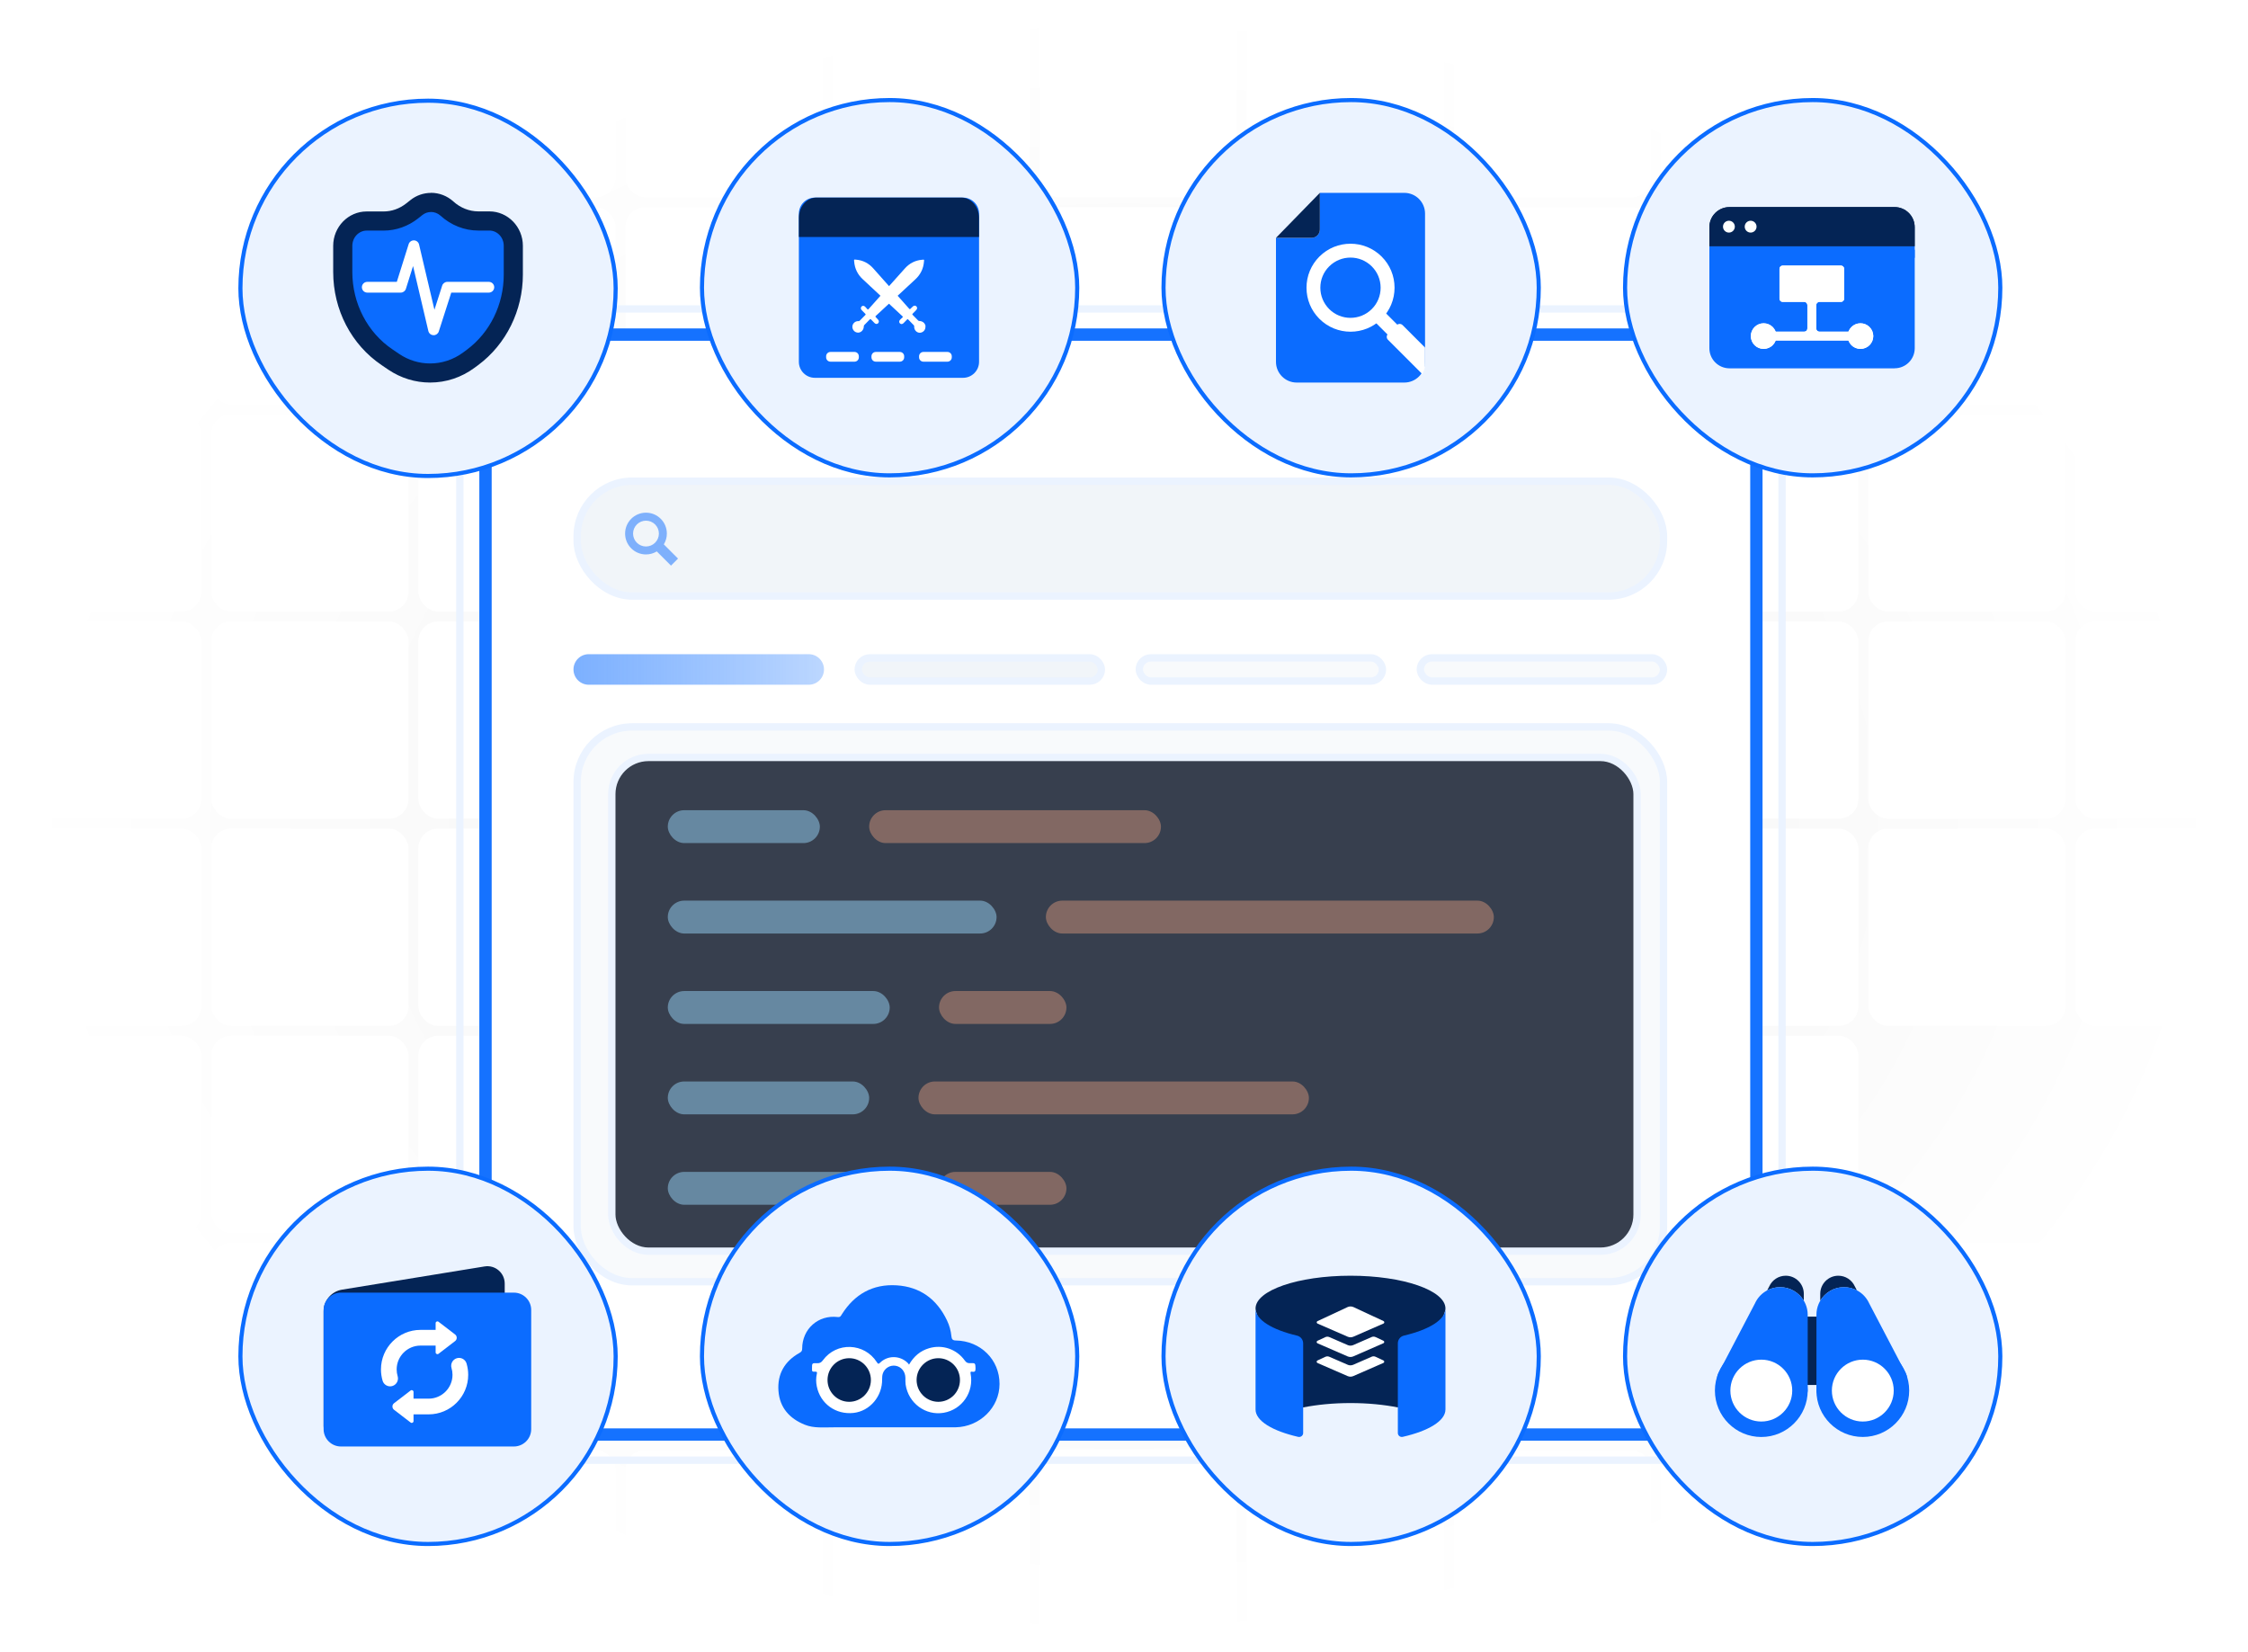 <svg width="547" height="402" viewBox="0 0 547 402" fill="none" xmlns="http://www.w3.org/2000/svg">
<g clip-path="url(#clip0_19335_26473)">
<rect width="545" height="402" transform="translate(1)" fill="url(#paint0_radial_19335_26473)"/>
<rect x="1" width="48" height="48" rx="4.8" fill="white"/>
<rect x="51.4" width="48" height="48" rx="4.8" fill="white"/>
<rect x="101.801" width="48" height="48" rx="4.8" fill="white"/>
<rect x="152.199" width="48" height="48" rx="4.8" fill="white"/>
<rect x="202.6" width="48" height="48" rx="4.8" fill="white"/>
<rect x="253" width="48" height="48" rx="4.8" fill="white"/>
<rect x="303.4" width="48" height="48" rx="4.8" fill="white"/>
<rect x="353.801" width="48" height="48" rx="4.8" fill="white"/>
<rect x="404.199" width="48" height="48" rx="4.8" fill="white"/>
<rect x="454.6" width="48" height="48" rx="4.8" fill="white"/>
<rect x="505" width="48" height="48" rx="4.8" fill="white"/>
<rect x="1" y="50.4" width="48" height="48" rx="4.8" fill="white"/>
<rect x="51.4" y="50.4" width="48" height="48" rx="4.8" fill="white"/>
<rect x="101.801" y="50.4" width="48" height="48" rx="4.8" fill="white"/>
<rect x="152.199" y="50.4" width="48" height="48" rx="4.8" fill="white"/>
<rect x="202.6" y="50.4" width="48" height="48" rx="4.8" fill="white"/>
<rect x="253" y="50.4" width="48" height="48" rx="4.8" fill="white"/>
<rect x="303.4" y="50.4" width="48" height="48" rx="4.8" fill="white"/>
<rect x="353.801" y="50.4" width="48" height="48" rx="4.8" fill="white"/>
<rect x="404.199" y="50.4" width="48" height="48" rx="4.8" fill="white"/>
<rect x="454.6" y="50.4" width="48" height="48" rx="4.8" fill="white"/>
<rect x="505" y="50.4" width="48" height="48" rx="4.8" fill="white"/>
<rect x="1" y="100.8" width="48" height="48" rx="4.8" fill="white"/>
<rect x="51.4" y="100.8" width="48" height="48" rx="4.8" fill="white"/>
<rect x="101.801" y="100.8" width="48" height="48" rx="4.8" fill="white"/>
<rect x="152.199" y="100.8" width="48" height="48" rx="4.8" fill="white"/>
<rect x="202.6" y="100.8" width="48" height="48" rx="4.8" fill="white"/>
<rect x="253" y="100.8" width="48" height="48" rx="4.8" fill="white"/>
<rect x="303.4" y="100.8" width="48" height="48" rx="4.8" fill="white"/>
<rect x="353.801" y="100.8" width="48" height="48" rx="4.8" fill="white"/>
<rect x="404.199" y="100.8" width="48" height="48" rx="4.8" fill="white"/>
<rect x="454.6" y="100.8" width="48" height="48" rx="4.8" fill="white"/>
<rect x="505" y="100.8" width="48" height="48" rx="4.8" fill="white"/>
<rect x="1" y="151.2" width="48" height="48" rx="4.8" fill="white"/>
<rect x="51.4" y="151.2" width="48" height="48" rx="4.8" fill="white"/>
<rect x="101.801" y="151.2" width="48" height="48" rx="4.8" fill="white"/>
<rect x="152.199" y="151.2" width="48" height="48" rx="4.8" fill="white"/>
<rect x="202.6" y="151.2" width="48" height="48" rx="4.8" fill="white"/>
<rect x="253" y="151.2" width="48" height="48" rx="4.8" fill="white"/>
<rect x="303.4" y="151.2" width="48" height="48" rx="4.8" fill="white"/>
<rect x="353.801" y="151.2" width="48" height="48" rx="4.8" fill="white"/>
<rect x="404.199" y="151.2" width="48" height="48" rx="4.8" fill="white"/>
<rect x="454.6" y="151.2" width="48" height="48" rx="4.8" fill="white"/>
<rect x="505" y="151.2" width="48" height="48" rx="4.8" fill="white"/>
<rect x="1" y="201.6" width="48" height="48" rx="4.8" fill="white"/>
<rect x="51.4" y="201.6" width="48" height="48" rx="4.8" fill="white"/>
<rect x="101.801" y="201.6" width="48" height="48" rx="4.8" fill="white"/>
<rect x="152.199" y="201.6" width="48" height="48" rx="4.8" fill="white"/>
<rect x="202.6" y="201.6" width="48" height="48" rx="4.8" fill="white"/>
<rect x="253" y="201.6" width="48" height="48" rx="4.8" fill="white"/>
<rect x="303.4" y="201.6" width="48" height="48" rx="4.8" fill="white"/>
<rect x="353.801" y="201.6" width="48" height="48" rx="4.8" fill="white"/>
<rect x="404.199" y="201.6" width="48" height="48" rx="4.8" fill="white"/>
<rect x="454.6" y="201.6" width="48" height="48" rx="4.8" fill="white"/>
<rect x="505" y="201.6" width="48" height="48" rx="4.8" fill="white"/>
<rect x="1" y="252" width="48" height="48" rx="4.8" fill="white"/>
<rect x="51.4" y="252" width="48" height="48" rx="4.8" fill="white"/>
<rect x="101.801" y="252" width="48" height="48" rx="4.8" fill="white"/>
<rect x="152.199" y="252" width="48" height="48" rx="4.8" fill="white"/>
<rect x="202.6" y="252" width="48" height="48" rx="4.8" fill="white"/>
<rect x="253" y="252" width="48" height="48" rx="4.8" fill="white"/>
<rect x="303.4" y="252" width="48" height="48" rx="4.8" fill="white"/>
<rect x="353.801" y="252" width="48" height="48" rx="4.8" fill="white"/>
<rect x="404.199" y="252" width="48" height="48" rx="4.8" fill="white"/>
<rect x="1" y="302.4" width="48" height="48" rx="4.8" fill="white"/>
<rect x="51.4" y="302.4" width="48" height="48" rx="4.8" fill="white"/>
<rect x="101.801" y="302.4" width="48" height="48" rx="4.8" fill="white"/>
<rect x="152.199" y="302.4" width="48" height="48" rx="4.8" fill="white"/>
<rect x="202.6" y="302.4" width="48" height="48" rx="4.8" fill="white"/>
<rect x="253" y="302.4" width="48" height="48" rx="4.8" fill="white"/>
<rect x="303.4" y="302.4" width="48" height="48" rx="4.8" fill="white"/>
<rect x="353.801" y="302.4" width="48" height="48" rx="4.8" fill="white"/>
<rect x="404.199" y="302.4" width="48" height="48" rx="4.8" fill="white"/>
<rect x="454.6" y="302.4" width="48" height="48" rx="4.8" fill="white"/>
<rect x="505" y="302.4" width="48" height="48" rx="4.8" fill="white"/>
<rect x="1" y="352.8" width="48" height="48" rx="4.8" fill="white"/>
<rect x="51.4" y="352.8" width="48" height="48" rx="4.8" fill="white"/>
<rect x="101.801" y="352.8" width="48" height="48" rx="4.8" fill="white"/>
<rect x="152.199" y="352.8" width="48" height="48" rx="4.8" fill="white"/>
<rect x="202.6" y="352.8" width="48" height="48" rx="4.8" fill="white"/>
<rect x="253" y="352.8" width="48" height="48" rx="4.8" fill="white"/>
<rect x="303.4" y="352.8" width="48" height="48" rx="4.8" fill="white"/>
<rect x="353.801" y="352.8" width="48" height="48" rx="4.8" fill="white"/>
<rect x="404.199" y="352.8" width="48" height="48" rx="4.8" fill="white"/>
<rect x="454.6" y="352.8" width="48" height="48" rx="4.8" fill="white"/>
<rect x="505" y="352.8" width="48" height="48" rx="4.8" fill="white"/>
<g filter="url(#filter0_d_19335_26473)">
<path d="M139.545 60.892H405.967C421.239 60.892 433.619 73.273 433.619 88.545V313.338C433.619 328.61 421.239 340.991 405.967 340.991H139.545C124.273 340.991 111.892 328.61 111.892 313.338V88.545C111.892 73.273 124.273 60.892 139.545 60.892Z" stroke="#EBF3FF" stroke-width="1.784"/>
<rect x="118.137" y="67.137" width="309.239" height="267.611" rx="21.409" fill="white" stroke="#1572FF" stroke-width="3"/>
</g>
<rect x="140.437" y="176.857" width="264.34" height="134.995" rx="13.38" fill="#F8FAFC" stroke="#EBF3FF" stroke-width="1.784"/>
<rect x="148.871" y="184.289" width="249.473" height="120.127" rx="8.92" fill="#373F4E" stroke="#EBF3FF" stroke-width="1.784"/>
<rect opacity="0.5" x="162.492" y="197.124" width="37" height="8" rx="4" fill="#96D3F4"/>
<rect opacity="0.5" x="211.492" y="197.124" width="71" height="8" rx="4" fill="#CE9278"/>
<rect opacity="0.5" x="162.492" y="219.124" width="80" height="8" rx="4" fill="#96D3F4"/>
<rect opacity="0.5" x="254.492" y="219.124" width="109" height="8" rx="4" fill="#CE9278"/>
<rect opacity="0.5" x="162.492" y="241.124" width="54" height="8" rx="4" fill="#96D3F4"/>
<rect opacity="0.5" x="228.492" y="241.124" width="31" height="8" rx="4" fill="#CE9278"/>
<rect opacity="0.5" x="162.492" y="263.124" width="49" height="8" rx="4" fill="#96D3F4"/>
<rect opacity="0.5" x="223.492" y="263.124" width="95" height="8" rx="4" fill="#CE9278"/>
<rect opacity="0.5" x="162.492" y="285.124" width="54" height="8" rx="4" fill="#96D3F4"/>
<rect opacity="0.5" x="228.492" y="285.124" width="31" height="8" rx="4" fill="#CE9278"/>
<rect x="140.437" y="117.069" width="264.34" height="27.95" rx="13.38" fill="#F1F5F9" stroke="#EBF3FF" stroke-width="1.784"/>
<g opacity="0.5" clip-path="url(#clip1_19335_26473)">
<path d="M161.528 132.447C162.01 131.656 162.265 130.746 162.265 129.819C162.265 127.011 159.993 124.737 157.184 124.736C154.378 124.737 152.104 127.011 152.104 129.819C152.104 132.624 154.379 134.898 157.186 134.898C158.149 134.898 159.047 134.626 159.814 134.161L163.27 137.616L164.984 135.902L161.528 132.447ZM157.186 132.963C155.449 132.959 154.045 131.555 154.042 129.822C154.043 128.989 154.375 128.19 154.964 127.601C155.553 127.011 156.352 126.679 157.186 126.678C158.921 126.683 160.326 128.086 160.329 129.822C160.326 131.553 158.921 132.959 157.186 132.963Z" fill="#0B6CFF"/>
</g>
<path opacity="0.56" d="M139.545 162.882C139.545 160.829 141.209 159.165 143.262 159.165H196.784C198.837 159.165 200.501 160.829 200.501 162.882C200.501 164.935 198.837 166.599 196.784 166.599H143.262C141.209 166.599 139.545 164.935 139.545 162.882Z" fill="url(#paint1_linear_19335_26473)"/>
<rect x="208.826" y="160.057" width="59.172" height="5.65" rx="2.825" fill="#F1F5F9" stroke="#EBF3FF" stroke-width="1.784"/>
<rect x="277.216" y="160.057" width="59.172" height="5.65" rx="2.825" fill="#F8FAFC" stroke="#EBF3FF" stroke-width="1.784"/>
<rect x="345.605" y="160.057" width="59.172" height="5.65" rx="2.825" fill="#F8FAFC" stroke="#EBF3FF" stroke-width="1.784"/>
<rect x="58.5" y="24.5" width="91.308" height="91.308" rx="45.654" fill="#EBF3FF"/>
<rect x="58.5" y="24.5" width="91.308" height="91.308" rx="45.654" stroke="#0B6CFF"/>
<g clip-path="url(#clip2_19335_26473)">
<path d="M104.652 90.75C101.518 90.75 98.46 89.808 95.816 88.029L94.172 86.904C87.431 82.365 83.402 74.606 83.402 66.163V59.817C83.402 56.481 86.018 53.769 89.239 53.769H93.335C95.854 53.769 98.268 52.913 100.316 51.288L101.345 50.481C102.345 49.692 103.595 49.25 104.873 49.25C106.306 49.25 107.691 49.788 108.758 50.76C110.893 52.702 113.595 53.769 116.364 53.769H119.066C122.287 53.769 124.902 56.481 124.902 59.817V66.788C124.902 74.808 121.191 82.337 114.979 86.952L114.075 87.615C111.306 89.663 108.037 90.75 104.643 90.75H104.652Z" fill="#0B6CFF"/>
<path d="M104.874 51.575C105.701 51.575 106.538 51.882 107.192 52.478C109.73 54.796 113.018 56.094 116.365 56.094H119.067C121.009 56.094 122.576 57.757 122.576 59.815V66.805C122.576 74.094 119.22 80.911 113.595 85.094L112.711 85.748C110.297 87.536 107.48 88.43 104.653 88.43C102.038 88.43 99.422 87.661 97.115 86.103L95.48 84.988C89.403 80.892 85.73 73.796 85.73 66.171V59.825C85.73 57.767 87.297 56.103 89.24 56.103H93.336C96.384 56.103 99.326 55.046 101.759 53.123L102.778 52.315C103.393 51.825 104.134 51.584 104.865 51.584M104.865 46.93C103.067 46.93 101.288 47.546 99.884 48.671L98.865 49.478C97.23 50.767 95.317 51.45 93.326 51.45H89.23C84.74 51.44 81.076 55.2 81.076 59.815V66.161C81.076 75.382 85.49 83.863 92.874 88.844L94.499 89.95C97.547 91.998 101.047 93.075 104.653 93.075C108.547 93.075 112.288 91.834 115.47 89.478L116.345 88.834C123.172 83.767 127.23 75.526 127.23 66.796V59.805C127.23 55.19 123.567 51.43 119.067 51.43H116.365C114.201 51.43 111.999 50.555 110.326 49.026C108.817 47.661 106.884 46.911 104.874 46.911L104.865 46.93Z" fill="#042455"/>
<path d="M105.509 81.547C105.509 81.547 105.47 81.547 105.451 81.547C104.864 81.528 104.364 81.115 104.23 80.538L100.509 64.73L98.768 70.269C98.595 70.817 98.085 71.192 97.518 71.192H89.364C88.643 71.192 88.057 70.605 88.057 69.884C88.057 69.163 88.643 68.576 89.364 68.576H96.557L99.441 59.394C99.614 58.826 100.182 58.461 100.739 58.48C101.326 58.499 101.835 58.913 101.97 59.49L105.71 75.365L107.595 69.49C107.768 68.951 108.278 68.576 108.845 68.576H118.951C119.672 68.576 120.259 69.163 120.259 69.884C120.259 70.605 119.672 71.192 118.951 71.192H109.807L106.768 80.644C106.595 81.192 106.085 81.557 105.518 81.557L105.509 81.547Z" fill="white"/>
</g>
<rect x="58.5" y="284.346" width="91.308" height="91.308" rx="45.654" fill="#EBF3FF"/>
<rect x="58.5" y="284.346" width="91.308" height="91.308" rx="45.654" stroke="#0B6CFF"/>
<g clip-path="url(#clip3_19335_26473)">
<path d="M119.265 345.338L83.637 351.13C81.074 351.552 78.742 349.569 78.742 346.963V319.058C78.742 316.431 80.652 314.194 83.237 313.772L117.915 308.128C120.478 307.706 122.81 309.689 122.81 312.295V341.171C122.81 343.239 121.312 345.001 119.265 345.338Z" fill="#042455"/>
<path d="M125.036 314.501H82.962C80.632 314.501 78.742 316.39 78.742 318.721V347.713C78.742 350.043 80.632 351.933 82.962 351.933H125.036C127.367 351.933 129.256 350.043 129.256 347.713V318.721C129.256 316.39 127.367 314.501 125.036 314.501Z" fill="#0B6CFF"/>
<path d="M94.925 337.301C94.092 337.301 93.332 336.742 93.1 335.94C92.836 335.053 92.699 334.125 92.699 333.186C92.699 327.879 97.014 323.564 102.321 323.564H107.606C108.661 323.564 109.516 324.419 109.516 325.474C109.516 326.529 108.661 327.384 107.606 327.384H102.321C99.124 327.384 96.518 329.989 96.518 333.186C96.518 333.756 96.603 334.315 96.761 334.842C97.056 335.845 96.487 336.91 95.484 337.216C95.294 337.269 95.115 337.301 94.936 337.301H94.925Z" fill="white"/>
<path d="M94.925 336.204C94.576 336.204 94.249 335.972 94.144 335.624C93.912 334.832 93.785 334.009 93.785 333.187C93.785 328.481 97.615 324.662 102.31 324.662H107.595C108.049 324.662 108.408 325.021 108.408 325.474C108.408 325.928 108.049 326.287 107.595 326.287H102.31C98.501 326.287 95.41 329.378 95.41 333.187C95.41 333.862 95.505 334.526 95.695 335.159C95.821 335.592 95.579 336.046 95.146 336.172C95.072 336.193 94.988 336.204 94.914 336.204H94.925Z" fill="white"/>
<path d="M106.002 321.918V329.04C106.002 329.398 106.413 329.599 106.698 329.388L110.739 326.286C111.266 325.885 111.266 325.083 110.739 324.682L106.698 321.581C106.413 321.359 106.002 321.56 106.002 321.929V321.918Z" fill="white"/>
<path d="M111.7 330.379C112.534 330.379 113.293 330.938 113.525 331.74C113.789 332.626 113.926 333.554 113.926 334.493C113.926 339.8 109.611 344.115 104.305 344.115H99.019C97.964 344.115 97.109 343.261 97.109 342.206C97.109 341.151 97.964 340.296 99.019 340.296H104.305C107.501 340.296 110.107 337.69 110.107 334.493C110.107 333.924 110.023 333.365 109.864 332.837C109.569 331.835 110.139 330.769 111.141 330.463C111.331 330.411 111.51 330.379 111.69 330.379H111.7Z" fill="white"/>
<path d="M111.7 331.477C112.048 331.477 112.375 331.709 112.481 332.057C112.713 332.848 112.839 333.671 112.839 334.494C112.839 339.199 109.01 343.018 104.315 343.018H99.029C98.576 343.018 98.217 342.66 98.217 342.206C98.217 341.752 98.576 341.394 99.029 341.394H104.315C108.123 341.394 111.215 338.302 111.215 334.494C111.215 333.819 111.12 333.154 110.93 332.521C110.803 332.088 111.046 331.635 111.478 331.508C111.552 331.487 111.637 331.477 111.71 331.477H111.7Z" fill="white"/>
<path d="M100.623 345.771V338.65C100.623 338.291 100.211 338.091 99.927 338.302L95.886 341.404C95.358 341.804 95.358 342.606 95.886 343.007L99.927 346.109C100.211 346.33 100.623 346.13 100.623 345.761V345.771Z" fill="white"/>
</g>
<rect x="170.809" y="24.346" width="91.308" height="91.308" rx="45.654" fill="#EBF3FF"/>
<rect x="170.809" y="24.346" width="91.308" height="91.308" rx="45.654" stroke="#0B6CFF"/>
<g clip-path="url(#clip4_19335_26473)">
<path d="M234.333 48.076H198.282C196.13 48.076 194.385 49.821 194.385 51.974V88.025C194.385 90.177 196.13 91.922 198.282 91.922H234.333C236.486 91.922 238.231 90.177 238.231 88.025V51.974C238.231 49.821 236.486 48.076 234.333 48.076Z" fill="#0B6CFF"/>
<path d="M225.215 79.398C225.152 78.691 224.523 78.124 223.769 78.106C223.627 78.106 223.514 78.083 223.406 77.973C222.583 77.122 222.918 77.463 222.084 76.624C221.943 76.485 221.977 76.415 222.096 76.299C222.442 75.963 222.612 75.784 222.941 75.436C223.219 75.141 223.23 74.793 222.98 74.539C222.742 74.301 222.396 74.307 222.118 74.567C221.875 74.793 221.818 74.84 221.568 75.1C221.404 75.274 221.33 75.234 221.194 75.077C220.905 74.741 219.788 73.484 218.421 71.956C220.145 70.357 221.829 68.787 222.708 67.983C223.979 66.818 224.693 65.376 224.829 63.645C224.875 63.094 224.926 63.158 224.387 63.199C222.703 63.338 221.29 64.056 220.156 65.341C219.742 65.811 218.109 67.629 216.328 69.616C214.797 67.896 213.305 66.216 212.528 65.341C211.389 64.044 209.976 63.314 208.281 63.175C207.742 63.129 207.804 63.077 207.844 63.627C207.98 65.347 208.683 66.789 209.942 67.948C210.407 68.376 212.251 70.096 214.241 71.956C213.045 73.299 211.973 74.498 211.377 75.17C211.235 75.332 211.156 75.361 211.014 75.181C210.816 74.938 210.759 74.886 210.538 74.654C210.249 74.347 209.891 74.319 209.642 74.579C209.392 74.84 209.409 75.176 209.693 75.477C210.022 75.819 210.181 75.992 210.521 76.317C210.668 76.456 210.668 76.537 210.521 76.681C209.716 77.487 210.073 77.122 209.279 77.944C209.148 78.077 209.024 78.187 208.848 78.124C207.935 78.112 207.254 78.929 207.43 79.78C207.583 80.51 208.213 80.985 208.922 80.921C209.614 80.857 210.169 80.214 210.186 79.444C210.186 79.299 210.209 79.183 210.317 79.073C211.15 78.234 210.816 78.575 211.638 77.724C211.774 77.579 211.842 77.614 211.956 77.736C212.285 78.089 212.46 78.263 212.801 78.599C213.09 78.882 213.43 78.894 213.68 78.639C213.912 78.396 213.907 78.043 213.651 77.759C213.43 77.51 213.385 77.452 213.13 77.197C212.959 77.029 212.999 76.954 213.152 76.815C213.487 76.513 214.769 75.326 216.311 73.89C217.661 75.147 218.88 76.282 219.549 76.902C219.708 77.046 219.737 77.127 219.561 77.272C219.323 77.475 219.271 77.533 219.045 77.759C218.744 78.054 218.716 78.419 218.971 78.674C219.226 78.929 219.555 78.911 219.85 78.622C220.185 78.286 220.355 78.124 220.672 77.776C220.808 77.626 220.888 77.626 221.03 77.776C221.818 78.599 221.461 78.234 222.266 79.044C222.396 79.178 222.504 79.305 222.442 79.485C222.43 80.417 223.23 81.112 224.064 80.933C224.778 80.776 225.243 80.133 225.181 79.409L225.215 79.398Z" fill="white"/>
<path d="M218.959 85.628H213.103C212.522 85.628 212.051 86.099 212.051 86.68V86.943C212.051 87.525 212.522 87.996 213.103 87.996H218.959C219.54 87.996 220.011 87.525 220.011 86.943V86.68C220.011 86.099 219.54 85.628 218.959 85.628Z" fill="white"/>
<path d="M230.543 85.628H224.687C224.106 85.628 223.635 86.099 223.635 86.68V86.943C223.635 87.525 224.106 87.996 224.687 87.996H230.543C231.124 87.996 231.595 87.525 231.595 86.943V86.68C231.595 86.099 231.124 85.628 230.543 85.628Z" fill="white"/>
<path d="M207.928 85.628H202.072C201.491 85.628 201.02 86.099 201.02 86.68V86.943C201.02 87.525 201.491 87.996 202.072 87.996H207.928C208.509 87.996 208.98 87.525 208.98 86.943V86.68C208.98 86.099 208.509 85.628 207.928 85.628Z" fill="white"/>
<path d="M238.231 57.667H194.385V53.006C194.385 50.283 196.306 48.076 198.677 48.076H233.93C236.301 48.076 238.222 50.283 238.222 53.006V57.667H238.231Z" fill="#042455"/>
</g>
<rect x="170.809" y="284.346" width="91.308" height="91.308" rx="45.654" fill="#EBF3FF"/>
<rect x="170.809" y="284.346" width="91.308" height="91.308" rx="45.654" stroke="#0B6CFF"/>
<g clip-path="url(#clip5_19335_26473)">
<path d="M202.799 347.275C200.429 347.254 198.071 347.541 195.829 346.637C192.11 345.139 189.72 342.483 189.422 338.403C189.114 334.281 190.941 331.168 194.565 329.149C195.011 328.894 195.191 328.671 195.191 328.129C195.191 323.348 199.091 319.863 203.829 320.437C204.456 320.511 204.584 320.203 204.817 319.821C207.899 314.901 212.361 312.362 218.162 312.723C223.889 313.074 227.969 316.091 230.434 321.266C231.018 322.487 231.379 323.784 231.507 325.133C231.57 325.813 231.794 326.132 232.569 326.142C238.625 326.238 243.226 330.838 243.215 336.714C243.215 342.43 238.455 347.137 232.537 347.264C231.645 347.286 230.752 347.264 229.786 347.264H202.799V347.275Z" fill="#0B6CFF"/>
<path d="M237.374 332.935C237.321 331.641 237.352 331.609 236.023 331.662C235.453 331.683 235.115 331.514 234.767 331.025C232.783 328.245 229.333 327.057 226.072 328.023C223.951 328.649 222.369 329.975 221.197 332.012C221.018 331.789 220.912 331.63 220.775 331.514C218.897 329.752 215.985 329.742 214.149 331.545C213.727 331.959 213.632 331.832 213.357 331.418C210.318 326.686 203.544 326.431 200.231 330.962C199.84 331.492 199.471 331.705 198.827 331.673C197.582 331.62 197.582 331.662 197.582 332.914C197.582 333.721 197.582 333.752 198.384 333.731C198.806 333.731 198.848 333.837 198.764 334.23C198.532 335.259 198.542 336.299 198.753 337.328C199.608 341.53 203.365 344.236 207.68 343.769C211.669 343.334 214.74 339.705 214.645 335.535C214.645 335.089 214.666 334.665 214.792 334.241C215.204 332.914 216.533 332.087 217.884 332.288C219.298 332.5 220.29 333.71 220.311 335.238C220.311 335.779 220.29 336.331 220.364 336.861C221.029 341.403 225.228 344.501 229.649 343.727C234.113 342.952 237.036 338.697 236.171 334.198C236.086 333.752 236.213 333.678 236.572 333.742C237.226 333.859 237.395 333.583 237.363 332.946L237.374 332.935Z" fill="white"/>
<path d="M206.593 341.064C203.691 341.043 201.349 338.666 201.359 335.737C201.37 332.809 203.723 330.453 206.646 330.453C209.569 330.453 211.943 332.872 211.911 335.812C211.89 338.719 209.495 341.085 206.593 341.064Z" fill="#042455"/>
<path d="M228.33 341.064C225.407 341.064 223.023 338.666 223.033 335.727C223.044 332.819 225.429 330.443 228.33 330.453C231.243 330.453 233.585 332.83 233.585 335.759C233.585 338.687 231.232 341.053 228.33 341.064Z" fill="#042455"/>
</g>
<rect x="283.115" y="24.346" width="91.308" height="91.308" rx="45.654" fill="#EBF3FF"/>
<rect x="283.115" y="24.346" width="91.308" height="91.308" rx="45.654" stroke="#0B6CFF"/>
<g clip-path="url(#clip6_19335_26473)">
<path d="M341.712 46.923H321.155V55.855C321.155 56.964 320.248 57.871 319.139 57.871H310.479V88.036C310.479 90.818 312.737 93.077 315.519 93.077H341.712C344.494 93.077 346.752 90.818 346.752 88.036V51.964C346.752 49.181 344.494 46.923 341.712 46.923Z" fill="#0B6CFF"/>
<path d="M321.155 46.923L310.479 57.871H319.139C320.248 57.871 321.155 56.964 321.155 55.855V46.923Z" fill="#042455"/>
<path d="M328.615 80.706C325.873 80.706 323.131 79.658 321.044 77.571C319.017 75.544 317.908 72.853 317.908 69.999C317.908 67.146 319.027 64.445 321.044 62.428C325.217 58.254 332.012 58.254 336.196 62.428C338.223 64.455 339.332 67.136 339.332 69.999C339.332 72.863 338.213 75.555 336.196 77.571C334.109 79.658 331.367 80.706 328.625 80.706H328.615ZM328.615 62.67C326.74 62.67 324.854 63.386 323.423 64.818C322.032 66.199 321.275 68.044 321.275 69.999C321.275 71.955 322.042 73.8 323.423 75.192C326.286 78.055 330.944 78.045 333.797 75.192C335.188 73.81 335.944 71.966 335.944 69.999C335.944 68.034 335.178 66.199 333.797 64.818C332.365 63.386 330.49 62.67 328.615 62.67Z" fill="white"/>
<path d="M346.752 88.671V84.568L341.287 79.103C340.894 78.71 340.259 78.71 339.866 79.103L337.728 81.241C337.335 81.634 337.335 82.269 337.728 82.662L346.066 91C346.489 90.324 346.752 89.528 346.752 88.661V88.671Z" fill="white"/>
<path d="M336.19 75.181L333.803 77.569L338.088 81.853L340.476 79.464L336.19 75.181Z" fill="white"/>
</g>
<rect x="283.115" y="284.346" width="91.308" height="91.308" rx="45.654" fill="#EBF3FF"/>
<rect x="283.115" y="284.346" width="91.308" height="91.308" rx="45.654" stroke="#0B6CFF"/>
<g clip-path="url(#clip7_19335_26473)">
<path d="M351.719 318.36C351.719 313.956 341.382 310.384 328.615 310.384C315.847 310.384 305.51 313.956 305.51 318.36C305.51 321.322 317.086 342.432 317.086 342.432C320.484 341.755 324.414 341.368 328.615 341.368C332.815 341.368 336.745 341.755 340.143 342.432C340.143 342.432 351.719 321.322 351.719 318.36Z" fill="#042455"/>
<path d="M351.719 318.359C351.719 321.099 347.721 323.519 341.623 324.951C340.752 325.154 340.133 325.938 340.133 326.829V348.646C340.133 349.276 340.714 349.73 341.333 349.585C347.586 348.162 351.719 345.704 351.719 342.926V318.359Z" fill="#0B6CFF"/>
<path d="M305.51 318.359V342.926C305.51 345.713 309.633 348.162 315.896 349.595C316.506 349.73 317.096 349.276 317.096 348.656V326.839C317.096 325.948 316.477 325.164 315.605 324.961C309.507 323.519 305.51 321.099 305.51 318.359Z" fill="#0B6CFF"/>
<path d="M320.581 321.428L327.889 318.021C328.353 317.808 328.886 317.808 329.35 318.021L336.648 321.419C336.91 321.535 336.9 321.912 336.648 322.019L329.311 325.223C328.866 325.416 328.363 325.416 327.927 325.223L320.59 322.028C320.329 321.912 320.319 321.544 320.59 321.428H320.581Z" fill="white"/>
<path d="M327.928 327.255L323.446 325.31C323.146 325.184 322.807 325.184 322.507 325.319L320.571 326.22C320.31 326.336 320.32 326.713 320.571 326.82L327.908 330.014C328.354 330.208 328.857 330.208 329.292 330.014L336.629 326.81C336.891 326.694 336.891 326.326 336.629 326.21L334.703 325.31C334.403 325.174 334.064 325.165 333.764 325.3L329.292 327.255C328.847 327.449 328.344 327.449 327.908 327.255H327.928Z" fill="white"/>
<path d="M327.928 332.046L323.446 330.101C323.146 329.975 322.807 329.975 322.507 330.11L320.571 331.011C320.31 331.127 320.32 331.504 320.571 331.611L327.908 334.805C328.354 334.999 328.857 334.999 329.292 334.805L336.629 331.601C336.891 331.485 336.891 331.117 336.629 331.001L334.703 330.101C334.403 329.965 334.064 329.956 333.764 330.091L329.292 332.046C328.847 332.24 328.344 332.24 327.908 332.046H327.928Z" fill="white"/>
</g>
<rect x="395.422" y="24.346" width="91.308" height="91.308" rx="45.654" fill="#EBF3FF"/>
<rect x="395.422" y="24.346" width="91.308" height="91.308" rx="45.654" stroke="#0B6CFF"/>
<g clip-path="url(#clip8_19335_26473)">
<path d="M465.908 59.901H415.938V55.275C415.938 52.573 418.127 50.384 420.829 50.384H461.007C463.709 50.384 465.898 52.573 465.898 55.275V59.901H465.908Z" fill="#042455"/>
<path d="M461.007 89.614H420.829C418.127 89.614 415.938 87.425 415.938 84.723V59.9H465.908V84.713C465.908 87.415 463.719 89.605 461.016 89.605L461.007 89.614Z" fill="#0B6CFF"/>
<path d="M420.692 56.587C421.487 56.587 422.132 55.942 422.132 55.147C422.132 54.352 421.487 53.707 420.692 53.707C419.897 53.707 419.252 54.352 419.252 55.147C419.252 55.942 419.897 56.587 420.692 56.587Z" fill="white"/>
<path d="M425.977 56.587C426.772 56.587 427.417 55.942 427.417 55.147C427.417 54.352 426.772 53.707 425.977 53.707C425.182 53.707 424.537 54.352 424.537 55.147C424.537 55.942 425.182 56.587 425.977 56.587Z" fill="white"/>
<path d="M452.702 84.89C454.423 84.89 455.819 83.495 455.819 81.774C455.819 80.052 454.423 78.657 452.702 78.657C450.981 78.657 449.586 80.052 449.586 81.774C449.586 83.495 450.981 84.89 452.702 84.89Z" fill="white"/>
<path d="M429.142 84.89C430.863 84.89 432.258 83.495 432.258 81.774C432.258 80.052 430.863 78.657 429.142 78.657C427.421 78.657 426.025 80.052 426.025 81.774C426.025 83.495 427.421 84.89 429.142 84.89Z" fill="white"/>
<path d="M450.482 80.699H442.711C442.287 80.699 441.942 80.354 441.942 79.93V74.22C441.942 73.796 442.287 73.451 442.711 73.451H447.958C448.382 73.451 448.727 73.105 448.727 72.681V65.393C448.727 64.969 448.382 64.624 447.958 64.624H433.766C433.342 64.624 432.997 64.969 432.997 65.393V72.681C432.997 73.105 433.342 73.451 433.766 73.451H439.013C439.437 73.451 439.782 73.796 439.782 74.22V79.93C439.782 80.354 439.437 80.699 439.013 80.699H431.468C431.044 80.699 430.699 81.044 430.699 81.468V82.07C430.699 82.494 431.044 82.839 431.468 82.839H450.472C450.896 82.839 451.242 82.494 451.242 82.07V81.468C451.242 81.044 450.896 80.699 450.472 80.699H450.482Z" fill="white"/>
<path d="M465.908 59.901H415.938V55.275C415.938 52.573 418.127 50.384 420.829 50.384H461.007C463.709 50.384 465.898 52.573 465.898 55.275V59.901H465.908Z" fill="#042455"/>
<path d="M461.007 63.076H420.829C418.127 63.076 415.938 62.906 415.938 62.696V60.769H465.908V62.696C465.908 62.905 463.719 63.075 461.016 63.075L461.007 63.076Z" fill="#0B6CFF"/>
<path d="M420.692 56.587C421.487 56.587 422.132 55.942 422.132 55.147C422.132 54.352 421.487 53.707 420.692 53.707C419.897 53.707 419.252 54.352 419.252 55.147C419.252 55.942 419.897 56.587 420.692 56.587Z" fill="white"/>
<path d="M425.977 56.587C426.772 56.587 427.417 55.942 427.417 55.147C427.417 54.352 426.772 53.707 425.977 53.707C425.182 53.707 424.537 54.352 424.537 55.147C424.537 55.942 425.182 56.587 425.977 56.587Z" fill="white"/>
<path d="M452.702 84.89C454.423 84.89 455.819 83.495 455.819 81.774C455.819 80.052 454.423 78.657 452.702 78.657C450.981 78.657 449.586 80.052 449.586 81.774C449.586 83.495 450.981 84.89 452.702 84.89Z" fill="white"/>
<path d="M429.142 84.89C430.863 84.89 432.258 83.495 432.258 81.774C432.258 80.052 430.863 78.657 429.142 78.657C427.421 78.657 426.025 80.052 426.025 81.774C426.025 83.495 427.421 84.89 429.142 84.89Z" fill="white"/>
<path d="M450.482 80.699H442.711C442.287 80.699 441.942 80.354 441.942 79.93V74.22C441.942 73.796 442.287 73.451 442.711 73.451H447.958C448.382 73.451 448.727 73.105 448.727 72.681V65.393C448.727 64.969 448.382 64.624 447.958 64.624H433.766C433.342 64.624 432.997 64.969 432.997 65.393V72.681C432.997 73.105 433.342 73.451 433.766 73.451H439.013C439.437 73.451 439.782 73.796 439.782 74.22V79.93C439.782 80.354 439.437 80.699 439.013 80.699H431.468C431.044 80.699 430.699 81.044 430.699 81.468V82.07C430.699 82.494 431.044 82.839 431.468 82.839H450.472C450.896 82.839 451.242 82.494 451.242 82.07V81.468C451.242 81.044 450.896 80.699 450.472 80.699H450.482Z" fill="white"/>
</g>
<rect x="395.422" y="284.346" width="91.308" height="91.308" rx="45.654" fill="#EBF3FF"/>
<rect x="395.422" y="284.346" width="91.308" height="91.308" rx="45.654" stroke="#0B6CFF"/>
<g clip-path="url(#clip9_19335_26473)">
<path d="M442.833 320.331H438.918V336.973H442.833V320.331Z" fill="#042455"/>
<path d="M448.693 313.173C449.819 313.173 450.887 313.457 451.842 313.958L451.322 312.965C450.613 311.396 449.043 310.384 447.313 310.384C444.892 310.384 442.916 312.36 442.916 314.781V316.464C444.088 314.497 446.235 313.173 448.684 313.173H448.693Z" fill="#042455"/>
<path d="M443.872 340.207C443.437 340.207 443.002 340.055 442.662 339.762C442.236 339.403 441.99 338.874 441.99 338.325V319.877C441.99 316.18 444.997 313.164 448.704 313.164C451.342 313.164 453.734 314.715 454.821 317.107L463.785 334.231C464.059 334.76 464.069 335.394 463.804 335.933C463.539 336.472 463.038 336.85 462.442 336.954L444.203 340.169C444.099 340.188 443.985 340.197 443.872 340.197V340.207Z" fill="#0B6CFF"/>
<path d="M453.271 347.733C458.467 347.733 462.68 343.521 462.68 338.325C462.68 333.129 458.467 328.917 453.271 328.917C448.075 328.917 443.863 333.129 443.863 338.325C443.863 343.521 448.075 347.733 453.271 347.733Z" fill="white"/>
<path d="M453.27 349.615C447.049 349.615 441.98 344.556 441.98 338.325C441.98 332.094 447.039 327.035 453.27 327.035C459.501 327.035 464.56 332.094 464.56 338.325C464.56 344.556 459.501 349.615 453.27 349.615ZM453.27 330.808C449.119 330.808 445.744 334.183 445.744 338.334C445.744 342.485 449.119 345.861 453.27 345.861C457.421 345.861 460.797 342.485 460.797 338.334C460.797 334.183 457.421 330.808 453.27 330.808Z" fill="#0B6CFF"/>
<path d="M433.149 313.173C432.023 313.173 430.955 313.457 430 313.958L430.52 312.965C431.229 311.396 432.789 310.384 434.52 310.384C436.94 310.384 438.917 312.36 438.917 314.781V316.464C437.744 314.497 435.598 313.173 433.149 313.173Z" fill="#042455"/>
<path d="M437.649 340.178L419.41 336.963C418.814 336.859 418.313 336.481 418.048 335.942C417.784 335.403 417.793 334.769 418.067 334.24L427.031 317.116C428.118 314.714 430.511 313.173 433.149 313.173C436.846 313.173 439.862 316.18 439.862 319.886V338.334C439.862 338.892 439.616 339.421 439.191 339.771C438.85 340.055 438.425 340.216 437.98 340.216C437.876 340.216 437.763 340.216 437.649 340.187V340.178Z" fill="#0B6CFF"/>
<path d="M428.572 347.733C433.768 347.733 437.98 343.521 437.98 338.325C437.98 333.129 433.768 328.917 428.572 328.917C423.376 328.917 419.164 333.129 419.164 338.325C419.164 343.521 423.376 347.733 428.572 347.733Z" fill="white"/>
<path d="M417.283 338.334C417.283 332.112 422.342 327.044 428.573 327.044C434.795 327.044 439.863 332.103 439.863 338.334C439.863 344.555 434.804 349.624 428.573 349.624C422.351 349.624 417.283 344.565 417.283 338.334ZM421.046 338.334C421.046 342.485 424.422 345.86 428.573 345.86C432.724 345.86 436.1 342.485 436.1 338.334C436.1 334.183 432.724 330.807 428.573 330.807C424.422 330.807 421.046 334.183 421.046 338.334Z" fill="#0B6CFF"/>
</g>
</g>
<defs>
<filter id="filter0_d_19335_26473" x="68.182" y="31.455" width="409.147" height="367.518" filterUnits="userSpaceOnUse" color-interpolation-filters="sRGB">
<feFlood flood-opacity="0" result="BackgroundImageFix"/>
<feColorMatrix in="SourceAlpha" type="matrix" values="0 0 0 0 0 0 0 0 0 0 0 0 0 0 0 0 0 0 127 0" result="hardAlpha"/>
<feOffset dy="14.273"/>
<feGaussianBlur stdDeviation="21.409"/>
<feColorMatrix type="matrix" values="0 0 0 0 0.043 0 0 0 0 0.424 0 0 0 0 1 0 0 0 0.4 0"/>
<feBlend mode="normal" in2="BackgroundImageFix" result="effect1_dropShadow_19335_26473"/>
<feBlend mode="normal" in="SourceGraphic" in2="effect1_dropShadow_19335_26473" result="shape"/>
</filter>
<radialGradient id="paint0_radial_19335_26473" cx="0" cy="0" r="1" gradientUnits="userSpaceOnUse" gradientTransform="translate(272.5 201) rotate(90) scale(201 272.5)">
<stop stop-color="#F1F1F1"/>
<stop offset="1" stop-color="white"/>
</radialGradient>
<linearGradient id="paint1_linear_19335_26473" x1="139.545" y1="162.882" x2="200.501" y2="162.882" gradientUnits="userSpaceOnUse">
<stop stop-color="#1572FF"/>
<stop offset="1" stop-color="#0066FF" stop-opacity="0.47"/>
</linearGradient>
<clipPath id="clip0_19335_26473">
<rect width="547" height="402" rx="16" fill="white"/>
</clipPath>
<clipPath id="clip1_19335_26473">
<rect width="14" height="14" fill="white" transform="translate(151.543 124.177)"/>
</clipPath>
<clipPath id="clip2_19335_26473">
<rect width="46.154" height="46.154" fill="white" transform="translate(81.076 46.923)"/>
</clipPath>
<clipPath id="clip3_19335_26473">
<rect width="50.514" height="43.846" fill="white" transform="translate(78.742 308.076)"/>
</clipPath>
<clipPath id="clip4_19335_26473">
<rect width="43.846" height="43.846" fill="white" transform="translate(194.385 48.076)"/>
</clipPath>
<clipPath id="clip5_19335_26473">
<rect width="53.836" height="34.615" fill="white" transform="translate(189.391 312.691)"/>
</clipPath>
<clipPath id="clip6_19335_26473">
<rect width="36.274" height="46.154" fill="white" transform="translate(310.479 46.923)"/>
</clipPath>
<clipPath id="clip7_19335_26473">
<rect width="46.21" height="39.231" fill="white" transform="translate(305.51 310.384)"/>
</clipPath>
<clipPath id="clip8_19335_26473">
<rect width="49.97" height="39.231" fill="white" transform="translate(415.938 50.384)"/>
</clipPath>
<clipPath id="clip9_19335_26473">
<rect width="47.277" height="39.231" fill="white" transform="translate(417.283 310.384)"/>
</clipPath>
</defs>
</svg>
